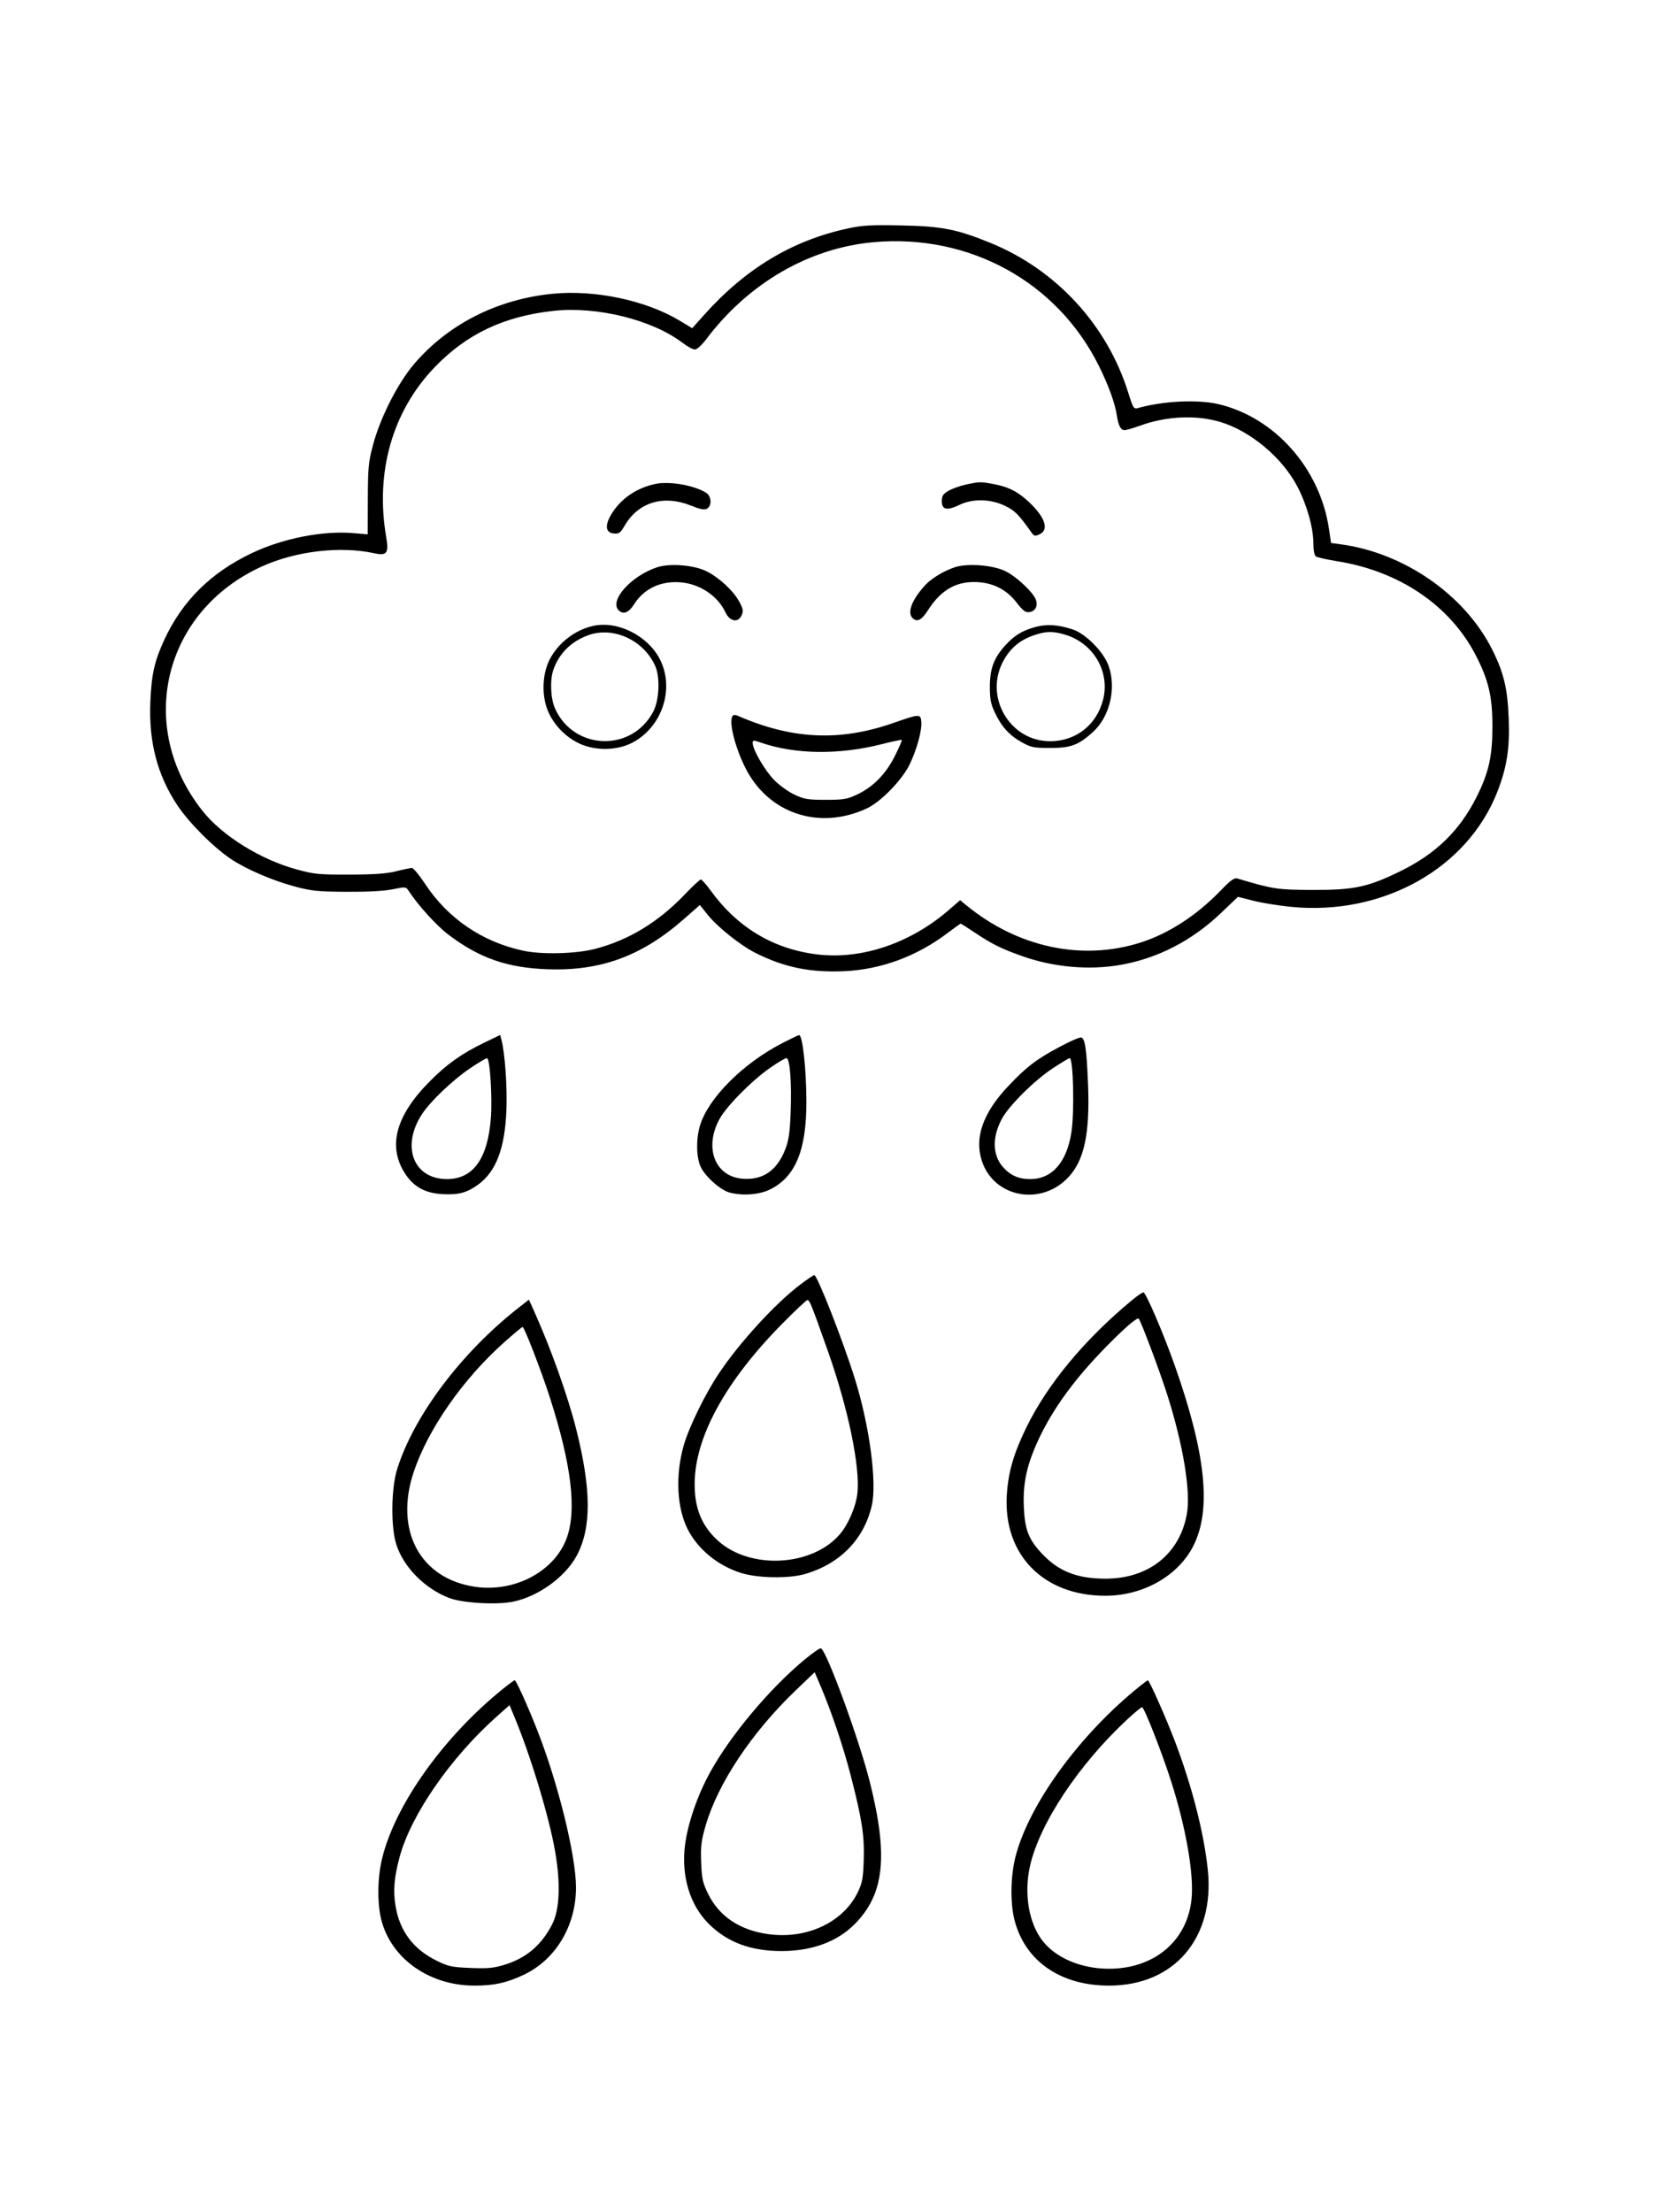 <svg xmlns="http://www.w3.org/2000/svg" width="864" height="1152" viewBox="0 0 864 1152" version="1.1">
	<path d="M 441.500 118.975 C 412.457 125.268, 388.257 139.861, 366.494 164.206 L 360.500 170.912 354 166.999 C 336.320 156.355, 309.698 150.755, 287.480 153.006 C 258.754 155.916, 233.232 168.922, 215.585 189.643 C 207.172 199.522, 198.112 217.354, 194.318 231.500 C 191.888 240.563, 191.630 243.222, 191.568 259.872 L 191.500 278.244 183.848 277.607 C 167.960 276.284, 147.274 280.374, 131.185 288.019 C 109.778 298.192, 94.887 312.952, 85.500 333.308 C 80.436 344.287, 78.897 351.184, 78.296 365.581 C 77.428 386.407, 81.954 403.694, 92.379 419.362 C 98.481 428.533, 111.420 441.479, 120.434 447.432 C 128.629 452.845, 142.057 458.600, 153.706 461.693 C 162.307 463.977, 165.572 464.307, 180.500 464.397 C 191.497 464.464, 199.952 464.006, 204.444 463.100 C 211.366 461.705, 211.394 461.708, 212.944 464.093 C 217.685 471.386, 227.376 482.042, 233.500 486.696 C 249.509 498.860, 264.075 503.961, 285 504.733 C 312.735 505.757, 334.132 497.924, 356.001 478.742 L 364.502 471.286 368.501 476.299 C 373.610 482.703, 385.509 492.218, 393.380 496.194 C 408.308 503.735, 421.989 506.550, 439.750 505.736 C 458.863 504.860, 477.466 497.991, 493.407 485.924 C 496.985 483.216, 500.097 481, 500.323 481 C 500.550 481, 503.818 483.067, 507.585 485.593 C 516.534 491.595, 521.577 494.095, 532.500 497.948 C 548.801 503.697, 567.140 505.325, 583.492 502.473 C 602.758 499.114, 620.620 489.946, 635.542 475.757 L 644.737 467.015 652.619 469.032 C 656.953 470.142, 665.749 471.576, 672.165 472.218 C 720.094 477.018, 764.381 452.267, 779.941 411.984 C 784.835 399.314, 786.319 389.588, 785.724 374.090 C 785.124 358.473, 783.135 350.202, 777.093 338.185 C 762.770 309.703, 731.146 287.803, 697.989 283.404 L 693.209 282.770 692.096 275.285 C 687.430 243.917, 663.900 217.378, 634.634 210.476 C 623.688 207.895, 605.682 208.783, 592.393 212.560 C 590.491 213.100, 590.017 212.299, 587.539 204.352 C 576.605 169.280, 550.069 140.453, 515.894 126.520 C 498.300 119.347, 490.504 117.814, 469.500 117.400 C 453.434 117.083, 449.110 117.326, 441.500 118.975 M 455.068 126.112 C 421.452 129.099, 389.917 147.355, 367.822 176.619 C 365.449 179.763, 362.982 182, 361.889 182 C 360.859 182, 357.982 180.446, 355.494 178.548 C 339.751 166.530, 310.969 159.399, 288.232 161.882 C 262.423 164.701, 242.980 173.933, 226.331 191.275 C 204.312 214.211, 195.290 245.955, 201.161 279.835 C 202.586 288.059, 201.461 289.552, 194.922 288.112 C 177.330 284.237, 154.084 286.955, 136.458 294.946 C 85.143 318.214, 70.530 378.275, 105.480 422.274 C 115.799 435.265, 135.623 447.589, 154.500 452.750 C 163.665 455.256, 165.960 455.480, 182 455.440 C 194.997 455.407, 201.253 454.958, 206.312 453.698 C 210.059 452.764, 213.756 452, 214.528 452 C 215.299 452, 218.377 455.714, 221.366 460.253 C 233.256 478.308, 251.156 490.499, 272.500 495.079 C 282.251 497.171, 300.046 496.711, 310 494.109 C 327.511 489.533, 342.965 480.124, 356.772 465.632 C 360.772 461.435, 364.471 458, 364.991 458 C 365.511 458, 367.813 460.587, 370.106 463.750 C 384.094 483.043, 402.781 494.230, 425.670 497.013 C 448.683 499.811, 474.134 491.210, 494.149 473.871 L 500.036 468.771 503.268 471.425 C 529.990 493.361, 563.557 500.538, 594 490.824 C 608.581 486.172, 623.077 476.793, 635.427 464.022 C 640.909 458.354, 642.786 456.988, 644.427 457.476 C 663.165 463.052, 665.134 463.352, 683.500 463.427 C 705.187 463.515, 712.421 461.966, 729.500 453.576 C 747.824 444.574, 760.201 432.507, 768.936 415.130 C 775.296 402.477, 777.220 393.994, 777.246 378.500 C 777.272 362.775, 775.278 354.227, 768.539 341.180 C 755.187 315.328, 728.848 297.447, 696.500 292.275 C 691 291.396, 685.938 290.244, 685.250 289.716 C 684.508 289.145, 684 286.433, 684 283.038 C 684 274.939, 680.762 263.288, 675.849 253.713 C 668.017 238.447, 651.211 224.339, 635.284 219.660 C 622.794 215.991, 607.467 216.710, 593.905 221.602 C 590.249 222.921, 586.541 224, 585.664 224 C 583.656 224, 582.455 221.683, 581.616 216.194 C 580.642 209.816, 577.302 200.634, 572.271 190.500 C 550.574 146.795, 504.869 121.686, 455.068 126.112 M 341.407 251.989 C 332.018 253.946, 324.063 259.170, 319.128 266.621 C 314.863 273.060, 315.053 277.359, 319.623 277.804 C 322.388 278.073, 323.046 277.597, 325.354 273.659 C 332.510 261.449, 345.628 257.539, 359.984 263.338 C 364.670 265.230, 366.802 265.641, 368.161 264.914 C 370.838 263.481, 370.588 258.420, 367.750 256.614 C 361.665 252.742, 348.709 250.468, 341.407 251.989 M 502.981 252.357 C 499.946 253.011, 495.896 254.461, 493.981 255.579 C 491.074 257.277, 490.500 258.180, 490.500 261.056 C 490.500 265.507, 493.223 266.039, 499.773 262.868 C 506.611 259.558, 515.992 259.783, 523.461 263.437 C 528.661 265.981, 530.402 267.744, 537.323 277.473 C 538.541 279.184, 539.076 279.287, 541.363 278.244 C 546.381 275.958, 544.449 269.668, 536.328 261.853 C 530.451 256.197, 525.315 253.529, 517.535 252.091 C 510.576 250.805, 510.148 250.812, 502.981 252.357 M 342.286 295.383 C 328.727 299.839, 317.154 312.754, 322.200 317.800 C 324.610 320.210, 327.436 319.098, 330.260 314.627 C 335.368 306.542, 344.126 302.415, 354.424 303.242 C 364.436 304.045, 373.760 310.260, 377.767 318.798 C 380.047 323.658, 384.352 324.516, 386.193 320.477 C 387.233 318.194, 387.075 317.206, 385.069 313.425 C 382.080 307.791, 374.703 300.897, 368.060 297.530 C 361.608 294.261, 348.918 293.204, 342.286 295.383 M 497.286 295.386 C 491.641 297.237, 485.082 301.188, 481.890 304.661 C 474.978 312.177, 472.339 318.939, 475.200 321.800 C 477.587 324.187, 479.939 322.999, 483.332 317.696 C 490.238 306.900, 498.494 302.357, 509.722 303.178 C 517.854 303.772, 524.469 307.328, 529.436 313.777 C 532.602 317.887, 534.030 318.993, 535.899 318.777 C 538.948 318.425, 540.471 316.014, 539.667 312.811 C 538.700 308.958, 529.223 299.992, 523.206 297.237 C 516.529 294.180, 503.746 293.267, 497.286 295.386 M 309 325.918 C 299.505 327.982, 290.675 334.790, 286.247 343.460 C 282.503 350.790, 282.017 361.412, 285.056 369.469 C 288.102 377.544, 295.456 384.898, 303.531 387.944 C 312.122 391.185, 322.597 390.545, 330.114 386.319 C 345.115 377.888, 351.299 358.356, 343.703 343.392 C 337.440 331.054, 321.739 323.147, 309 325.918 M 539.081 326.550 C 532.265 328.431, 528.194 330.936, 523.484 336.149 C 517.594 342.668, 515.532 348.194, 515.516 357.500 C 515.504 364.046, 515.974 366.508, 518.102 371.046 C 521.541 378.379, 525.705 382.966, 532.181 386.554 C 537.024 389.236, 538.350 389.500, 547 389.497 C 557.676 389.494, 561.659 388.013, 569.123 381.270 C 577.942 373.302, 581.488 358.516, 577.384 346.817 C 574.796 339.440, 565.399 329.933, 558.500 327.714 C 550.807 325.239, 545.079 324.896, 539.081 326.550 M 306.479 330.745 C 297.492 333.953, 291.091 340.297, 288.159 348.899 C 286.323 354.285, 286.761 363.873, 289.077 369 C 298.955 390.869, 329.193 391.755, 340.250 370.500 C 343.344 364.553, 343.852 352.714, 341.263 346.862 C 335.312 333.409, 319.517 326.090, 306.479 330.745 M 538.205 330.894 C 531.255 333.295, 526.386 337.354, 522.761 343.771 C 512.198 362.468, 525.691 386.022, 546.946 385.990 C 560.336 385.970, 571.118 377.509, 574.481 364.381 C 578.208 349.833, 569.470 334.890, 554.666 330.494 C 548.170 328.564, 544.706 328.649, 538.205 330.894 M 381.698 372.636 C 379.306 375.027, 382.503 388.498, 388.137 399.767 C 400.087 423.674, 426.643 432.550, 451.500 420.947 C 458.815 417.533, 469.962 406.021, 473.828 397.887 C 477.598 389.955, 480.241 380.173, 479.812 375.733 C 479.424 371.715, 478.812 371.743, 465.500 376.405 C 437.364 386.258, 412.437 385.100, 383.948 372.618 C 383.094 372.244, 382.082 372.252, 381.698 372.636 M 392 386.957 C 392 390.326, 398.258 401.132, 403.072 406.074 C 405.784 408.858, 410.529 412.296, 413.730 413.796 C 418.853 416.197, 420.678 416.500, 430 416.500 C 439.299 416.500, 441.154 416.193, 446.218 413.820 C 454.685 409.852, 461.317 403.117, 466.029 393.702 C 468.232 389.301, 469.864 385.530, 469.656 385.322 C 469.447 385.114, 464.827 386.083, 459.389 387.475 C 437.114 393.176, 414.123 392.896, 396.250 386.706 C 392.325 385.346, 392 385.366, 392 386.957 M 252.233 542.947 C 240.323 548.706, 232.581 554.225, 223.500 563.427 C 206.418 580.738, 202.032 596.305, 210.335 610.151 C 214.921 617.797, 221.095 621.365, 230.569 621.843 C 238.905 622.264, 243.144 621.127, 248.969 616.907 C 258.328 610.128, 262.910 598.124, 263.735 578.227 C 264.236 566.134, 262.975 548.291, 261.131 541.396 L 260.479 538.959 252.233 542.947 M 407.500 543.156 C 386.868 553.767, 368.775 571.918, 364.509 586.282 C 362.446 593.227, 362.608 602.541, 364.878 607.539 C 367.161 612.563, 375.062 619.645, 379.877 620.983 C 386.305 622.768, 395.022 622.203, 400.500 619.647 C 414.081 613.309, 420.025 599.248, 419.969 573.590 C 419.932 556.746, 417.978 538.965, 416.171 539.021 C 415.802 539.032, 411.900 540.893, 407.500 543.156 M 552.178 544.973 C 539.757 551.585, 534.716 555.417, 525.155 565.518 C 511.908 579.513, 507.342 592.482, 511.382 604.645 C 517.733 623.767, 542.463 628.237, 556.615 612.820 C 564.758 603.949, 567.658 589.991, 566.641 564.566 C 565.899 546.043, 565.084 540.627, 562.985 540.266 C 562.168 540.126, 557.305 542.244, 552.178 544.973 M 244.652 556.422 C 235.782 562.442, 224.347 573.321, 219.941 579.930 C 208.724 596.759, 215.209 614, 232.756 614 C 246.362 614, 253.960 603.519, 255.627 582.448 C 256.478 571.696, 255.175 550.985, 253.651 551.048 C 253.018 551.074, 248.968 553.492, 244.652 556.422 M 400.907 556.185 C 391.256 562.940, 378.258 576.149, 374.626 582.891 C 366.617 597.759, 372.373 612.620, 386.598 613.800 C 397.299 614.687, 404.723 609.569, 409.031 598.332 C 410.792 593.738, 411.372 589.708, 411.761 579.352 C 412.353 563.563, 411.383 551, 409.572 551 C 408.880 551, 404.981 553.333, 400.907 556.185 M 548.454 556.197 C 538.814 562.495, 525.506 575.686, 521.745 582.671 C 516.654 592.127, 516.856 601.488, 522.284 607.670 C 526.163 612.089, 530.458 614, 536.508 614 C 547.808 614, 555.420 605.470, 557.931 589.994 C 559.645 579.434, 559.010 551, 557.061 551 C 556.702 551, 552.828 553.339, 548.454 556.197 M 416.716 668.983 C 403.796 678.763, 385.310 698.926, 374.526 715 C 367.197 725.925, 358.657 743.430, 355.988 753 C 351.687 768.422, 352.507 785.147, 358.111 796.271 C 363.364 806.699, 373.784 815.269, 385.850 819.084 C 394.712 821.886, 410.914 822.133, 419.500 819.595 C 437.569 814.257, 449.931 801.538, 454.012 784.088 C 456.810 772.120, 452.867 742.502, 445.212 718 C 439.008 698.140, 425.632 664, 424.055 664 C 423.639 664, 420.336 666.242, 416.716 668.983 M 589.733 676.909 C 564.856 697.466, 545.546 720.723, 534.442 743.500 C 527.879 756.963, 525.069 766.700, 524.342 778.500 C 522.430 809.524, 543.307 830.926, 575.540 830.985 C 595.250 831.021, 613.552 820.685, 621.480 805.039 C 631.039 786.175, 628.036 757.042, 611.786 711 C 605.910 694.351, 596.750 673.005, 595.482 673.002 C 594.922 673.001, 592.335 674.759, 589.733 676.909 M 269.976 681.082 C 240.190 704.459, 215.546 737.218, 206.848 765 C 203.668 775.157, 203.466 795.345, 206.454 804.462 C 210.301 816.205, 221.270 827.261, 233.896 832.124 C 240.862 834.807, 258.679 835.831, 267.289 834.044 C 280.365 831.329, 294.237 821.329, 300.248 810.285 C 308.102 795.856, 308.032 775.667, 300.020 744 C 295.700 726.926, 286.854 702.124, 278.313 683.142 L 275.453 676.784 269.976 681.082 M 406.799 689.921 C 377.832 719.436, 362.141 748.044, 361.780 772 C 361.581 785.198, 365.345 794.562, 373.988 802.370 C 390.827 817.583, 423.213 815.754, 437.539 798.781 C 441.867 793.654, 445.799 784.389, 446.525 777.608 C 448.012 763.725, 441.737 733.508, 431.136 703.500 C 422.713 679.657, 421.648 677.001, 420.508 676.990 C 419.954 676.984, 413.785 682.803, 406.799 689.921 M 584.067 693.436 C 563.504 713.024, 549.911 730.585, 541.305 748.680 C 534.921 762.103, 532.689 771.933, 533.193 784.396 C 533.681 796.461, 535.612 801.533, 542.535 808.934 C 551.232 818.232, 560.777 822.034, 575.545 822.085 C 598.037 822.161, 614.285 809.345, 618.092 788.525 C 620.237 776.794, 616.244 752.497, 607.823 726.046 C 603.976 713.965, 594.133 687.783, 593 686.622 C 592.515 686.124, 588.640 689.080, 584.067 693.436 M 262.287 699.263 C 240.984 718.310, 222.959 744.184, 215.488 766.441 C 205.246 796.950, 218.769 822.179, 247.589 826.331 C 267.989 829.269, 288.555 818.408, 295.012 801.285 C 300.509 786.708, 297.687 762.840, 286.290 727.500 C 281.836 713.689, 273.052 690.996, 272.167 691.013 C 271.800 691.019, 267.354 694.732, 262.287 699.263 M 419.020 864.230 C 400.943 879.206, 380.635 903.397, 369.958 922.670 C 363.286 934.713, 358.188 949.463, 356.744 960.901 C 354.728 976.874, 359.269 991.983, 369.015 1001.729 C 378.690 1011.404, 390.923 1016, 407 1016 C 422.763 1016, 435.888 1011.207, 444.956 1002.139 C 460.589 986.506, 462.733 966.641, 452.971 927.845 C 447.374 905.600, 430.389 859.257, 427.500 858.347 C 426.950 858.174, 423.134 860.821, 419.020 864.230 M 414.581 880.077 C 391.508 902.135, 373.768 928.776, 367.422 950.897 C 365.163 958.774, 364.830 961.571, 365.165 969.896 C 365.508 978.449, 365.960 980.477, 368.815 986.276 C 374.554 997.933, 385.219 1005.090, 399.955 1007.174 C 420.209 1010.038, 439.401 1000.975, 446.914 985 C 449.112 980.326, 449.550 977.828, 449.833 968.370 C 450.214 955.642, 448.914 947.282, 442.985 924.325 C 439.126 909.385, 432.944 891.097, 427.207 877.650 L 424.285 870.800 414.581 880.077 M 259.904 881.130 C 228.938 906.766, 204.304 942.408, 198.508 969.962 C 196.767 978.241, 196.560 989.372, 198.005 997.114 C 202.024 1018.648, 222.483 1034, 247.161 1034 C 257.356 1034, 263.933 1032.550, 272.781 1028.351 C 289.399 1020.464, 299.935 1002.894, 299.977 983 C 300.011 966.514, 290.731 928.786, 279.807 901 C 274.715 888.049, 268.812 875, 268.045 875 C 267.640 875, 263.976 877.758, 259.904 881.130 M 593.478 878.195 C 562.412 903.148, 536.103 939.177, 528.931 966.587 C 526.277 976.731, 526.041 991.030, 528.380 1000 C 533.930 1021.289, 552.332 1034, 577.605 1034 C 611.535 1034, 632.705 1009.201, 629.026 973.766 C 627.028 954.517, 620.788 930.122, 611.872 906.707 C 607.215 894.475, 598.566 875, 597.791 875 C 597.607 875, 595.666 876.438, 593.478 878.195 M 258.861 893.721 C 234.680 915.216, 213.968 945.160, 208.088 967.125 C 205.274 977.639, 204.696 984.503, 205.964 992.354 C 208.090 1005.511, 215.201 1015.020, 227.409 1021.030 C 233.506 1024.031, 235.230 1024.401, 244.994 1024.803 C 253.982 1025.174, 256.984 1024.896, 262.673 1023.168 C 274.073 1019.705, 282.168 1012.802, 287.667 1001.854 C 291.455 994.313, 291.991 981.005, 289.173 964.500 C 286.083 946.411, 276.422 914.457, 267.773 893.721 L 265.363 887.942 258.861 893.721 M 587.225 895.236 C 561.798 918.814, 541.322 949.681, 536.384 971.879 C 533.194 986.213, 535.826 1001.607, 543.032 1010.767 C 549.964 1019.580, 562.890 1025.078, 577 1025.214 C 601.035 1025.446, 618.560 1010.684, 620.586 988.500 C 621.768 975.554, 617.618 951.766, 610.017 927.914 C 605.171 912.705, 595.881 889, 594.767 889 C 594.317 889, 590.923 891.806, 587.225 895.236" stroke="none" fill="black" fill-rule="evenodd"/>
</svg>